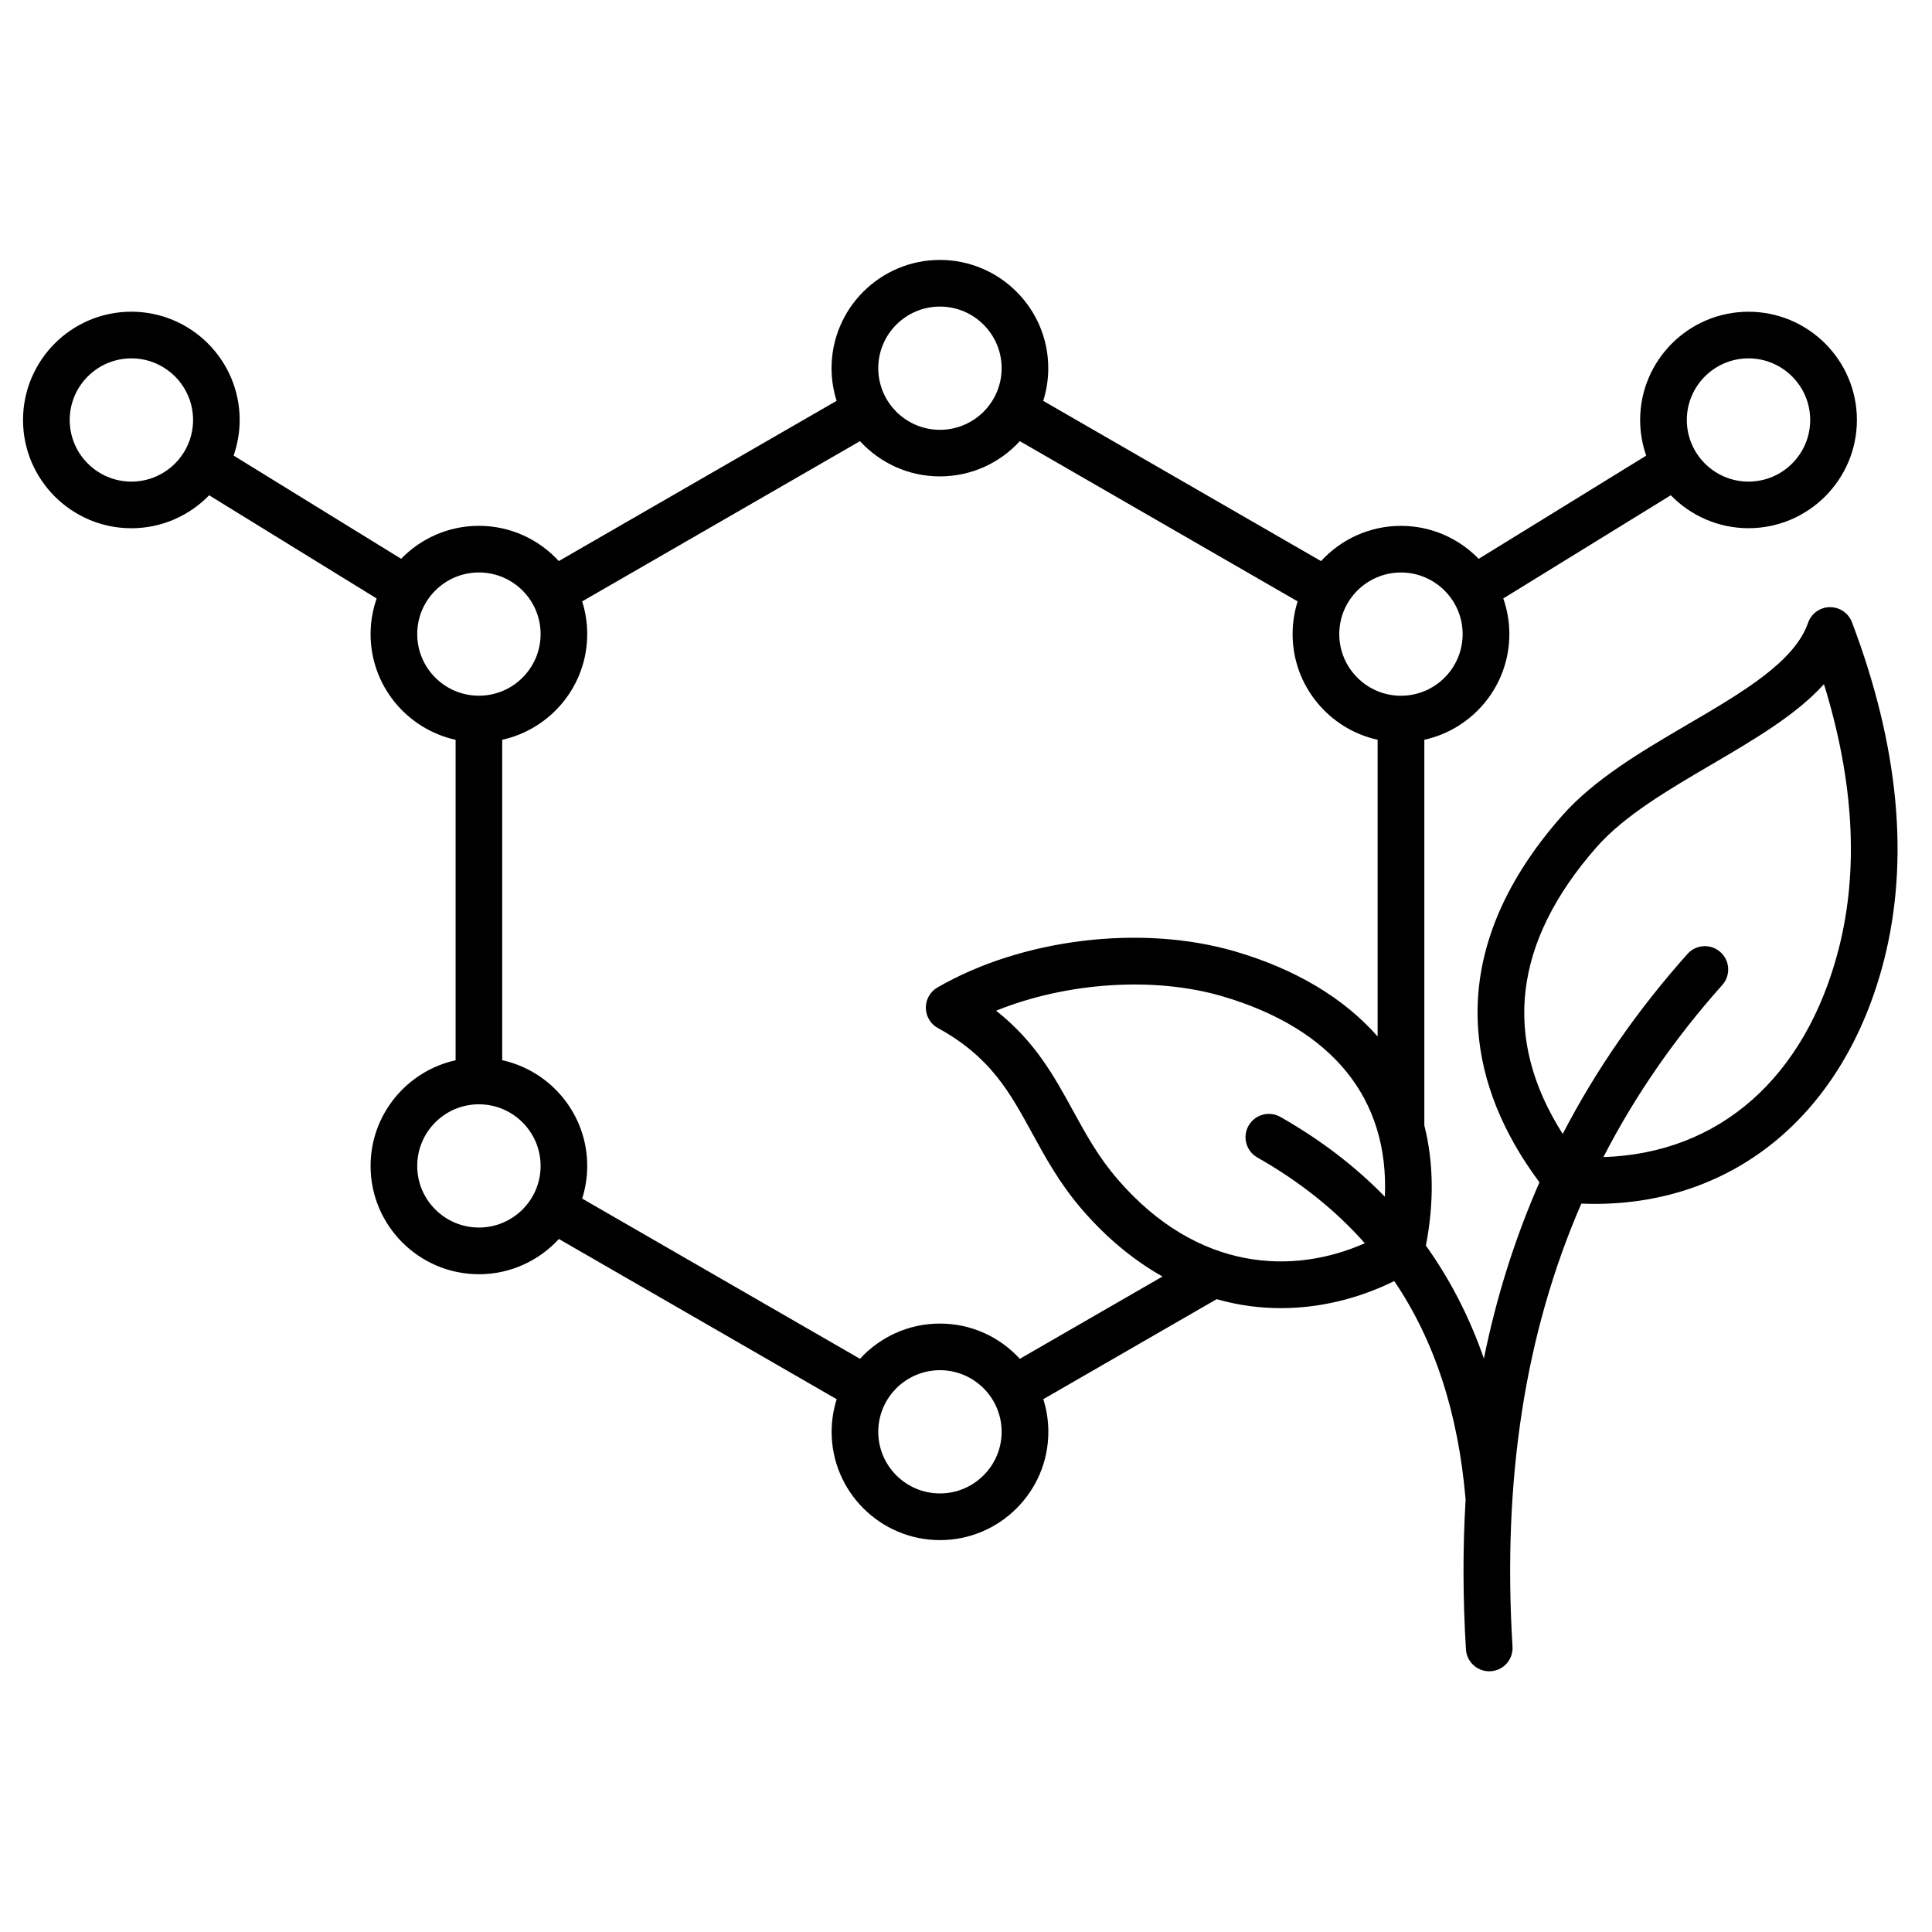 <svg xmlns="http://www.w3.org/2000/svg" xmlns:xlink="http://www.w3.org/1999/xlink" width="512" zoomAndPan="magnify" viewBox="0 0 384 384" height="512" preserveAspectRatio="xMidYMid meet" version="1.0"><defs><clipPath id="da9aae967a"><path d="M 4.578 51.668 L 378 51.668 L 378 332.168 L 4.578 332.168 Z M 4.578 51.668" clip-rule="nonzero"></path></clipPath></defs><g clip-path="url(#da9aae967a)"><path fill="#000000" d="M 368.086 123.664 C 367.387 121.844 365.648 120.66 363.68 120.676 C 361.723 120.707 360 121.949 359.363 123.797 C 356.691 131.535 346.355 137.59 335.406 144 C 326.301 149.336 316.879 154.855 310.406 162.211 C 298.348 175.918 292.758 190.195 293.797 204.637 C 294.539 214.941 298.637 225.141 305.98 234.996 C 301.117 246.062 297.438 257.727 294.934 270.02 C 292.078 261.801 288.23 254.312 283.406 247.57 C 285.059 239.027 284.945 230.973 283.098 223.691 L 283.098 147.035 C 292.754 144.91 299.996 136.301 299.996 126.027 C 299.996 123.551 299.57 121.164 298.789 118.945 L 332.086 98.434 C 336.004 102.465 341.477 104.984 347.535 104.984 C 359.41 104.984 369.074 95.328 369.074 83.469 C 369.074 71.605 359.402 61.961 347.531 61.961 C 335.656 61.961 325.992 71.613 325.992 83.477 C 325.992 85.953 326.418 88.34 327.199 90.559 L 293.902 111.07 C 289.984 107.039 284.512 104.52 278.449 104.52 C 272.168 104.52 266.508 107.223 262.566 111.523 L 207.348 79.676 C 207.996 77.629 208.352 75.445 208.352 73.18 C 208.352 61.32 198.688 51.664 186.816 51.664 C 174.941 51.664 165.277 61.32 165.277 73.18 C 165.277 75.445 165.633 77.621 166.285 79.668 L 111.066 111.516 C 107.121 107.215 101.465 104.512 95.18 104.512 C 89.117 104.512 83.645 107.031 79.727 111.062 L 46.434 90.551 C 47.203 88.332 47.637 85.945 47.637 83.469 C 47.637 71.605 37.977 61.953 26.102 61.953 C 14.227 61.953 4.578 71.613 4.578 83.477 C 4.578 95.336 14.242 104.992 26.117 104.992 C 32.176 104.992 37.648 102.473 41.57 98.441 L 74.863 118.953 C 74.09 121.172 73.656 123.559 73.656 126.035 C 73.656 136.309 80.902 144.918 90.555 147.043 L 90.555 210.738 C 80.902 212.863 73.656 221.473 73.656 231.746 C 73.656 243.609 83.32 253.262 95.195 253.262 C 101.48 253.262 107.137 250.559 111.082 246.258 L 166.297 278.105 C 165.648 280.152 165.293 282.336 165.293 284.594 C 165.293 296.453 174.957 306.109 186.832 306.109 C 198.703 306.109 208.367 296.453 208.367 284.594 C 208.367 282.328 208.012 280.152 207.363 278.098 L 241.824 258.219 C 244.027 258.844 246.27 259.316 248.535 259.609 C 250.535 259.871 252.555 260.004 254.578 260.004 C 262.234 260.004 269.977 258.148 277.121 254.621 C 285.145 266.48 289.836 280.871 291.297 298 C 291.297 298.008 291.297 298.016 291.305 298.023 C 290.727 307.605 290.742 317.531 291.367 327.824 C 291.516 330.281 293.562 332.18 295.992 332.18 C 296.082 332.18 296.184 332.18 296.277 332.172 C 298.836 332.02 300.785 329.816 300.621 327.27 C 298.605 294.113 303.109 264.961 314.305 239.223 C 315.191 239.258 316.082 239.281 316.965 239.281 C 344.934 239.281 366.676 221.203 374.445 190.914 C 379.562 170.914 377.43 148.293 368.086 123.664 Z M 347.531 71.227 C 354.285 71.227 359.789 76.719 359.789 83.477 C 359.789 90.234 354.293 95.723 347.531 95.723 C 340.773 95.723 335.27 90.234 335.27 83.477 C 335.27 76.719 340.766 71.227 347.531 71.227 Z M 26.117 95.723 C 19.359 95.723 13.855 90.234 13.855 83.477 C 13.855 76.719 19.352 71.227 26.117 71.227 C 32.871 71.227 38.375 76.719 38.375 83.477 C 38.375 90.234 32.871 95.723 26.117 95.723 Z M 278.449 113.789 C 285.207 113.789 290.711 119.277 290.711 126.035 C 290.711 132.793 285.215 138.285 278.449 138.285 C 271.695 138.285 266.191 132.793 266.191 126.035 C 266.191 119.277 271.695 113.789 278.449 113.789 Z M 186.824 60.934 C 193.578 60.934 199.082 66.422 199.082 73.18 C 199.082 79.938 193.586 85.43 186.824 85.43 C 180.059 85.43 174.562 79.938 174.562 73.18 C 174.562 66.422 180.059 60.934 186.824 60.934 Z M 82.926 126.027 C 82.926 119.277 88.422 113.781 95.188 113.781 C 101.949 113.781 107.449 119.27 107.449 126.027 C 107.449 132.785 101.949 138.277 95.188 138.277 C 88.422 138.277 82.926 132.785 82.926 126.027 Z M 95.188 243.984 C 88.43 243.984 82.926 238.496 82.926 231.738 C 82.926 224.98 88.422 219.488 95.188 219.488 C 101.949 219.488 107.449 224.98 107.449 231.738 C 107.449 238.496 101.949 243.984 95.188 243.984 Z M 186.824 296.832 C 180.066 296.832 174.562 291.344 174.562 284.586 C 174.562 277.828 180.059 272.336 186.824 272.336 C 193.586 272.336 199.082 277.828 199.082 284.586 C 199.082 291.344 193.578 296.832 186.824 296.832 Z M 202.699 270.074 C 198.758 265.773 193.102 263.07 186.816 263.07 C 180.531 263.07 174.871 265.773 170.93 270.074 L 115.711 238.227 C 116.359 236.18 116.715 233.992 116.715 231.73 C 116.715 221.457 109.473 212.848 99.816 210.723 L 99.816 147.035 C 109.473 144.91 116.715 136.301 116.715 126.027 C 116.715 123.766 116.359 121.586 115.711 119.531 L 170.93 87.684 C 174.871 91.984 180.531 94.688 186.816 94.688 C 193.102 94.688 198.758 91.984 202.699 87.684 L 257.918 119.531 C 257.27 121.578 256.914 123.766 256.914 126.027 C 256.914 136.301 264.156 144.91 273.812 147.035 L 273.812 206.004 C 267.125 198.383 257.449 192.59 245.426 189.086 C 226.859 183.672 203.109 186.559 186.328 196.266 C 184.883 197.102 183.992 198.66 184.016 200.328 C 184.039 201.996 184.953 203.535 186.422 204.336 C 196.848 210.051 200.684 217.062 205.121 225.18 C 207.828 230.133 210.625 235.242 215.062 240.395 C 219.887 245.992 225.281 250.465 231.055 253.715 Z M 222.098 234.348 C 218.301 229.938 215.852 225.465 213.262 220.742 C 209.543 213.953 205.73 206.977 197.984 200.887 C 211.809 195.285 229.215 194.02 242.82 197.98 C 264.867 204.406 276.109 218.395 275.25 237.855 C 269.336 231.785 262.41 226.492 254.488 222 C 252.262 220.734 249.43 221.512 248.164 223.738 C 246.895 225.961 247.676 228.789 249.902 230.055 C 258.32 234.828 265.426 240.504 271.27 247.105 C 257.137 253.367 238.066 252.875 222.098 234.348 Z M 365.457 188.598 C 358.879 214.23 341.652 229.273 318.688 229.977 C 324.957 217.805 332.82 206.422 342.32 195.773 C 344.02 193.863 343.855 190.93 341.941 189.23 C 340.031 187.531 337.094 187.695 335.395 189.609 C 325.445 200.762 317.188 212.672 310.602 225.375 C 298.504 206.367 300.762 187.207 317.375 168.332 C 322.863 162.102 331.629 156.965 340.102 152 C 348.703 146.957 356.977 142.113 362.527 135.984 C 368.488 155.25 369.477 172.922 365.457 188.598 Z M 365.457 188.598" fill-opacity="1" fill-rule="nonzero"></path></g></svg>